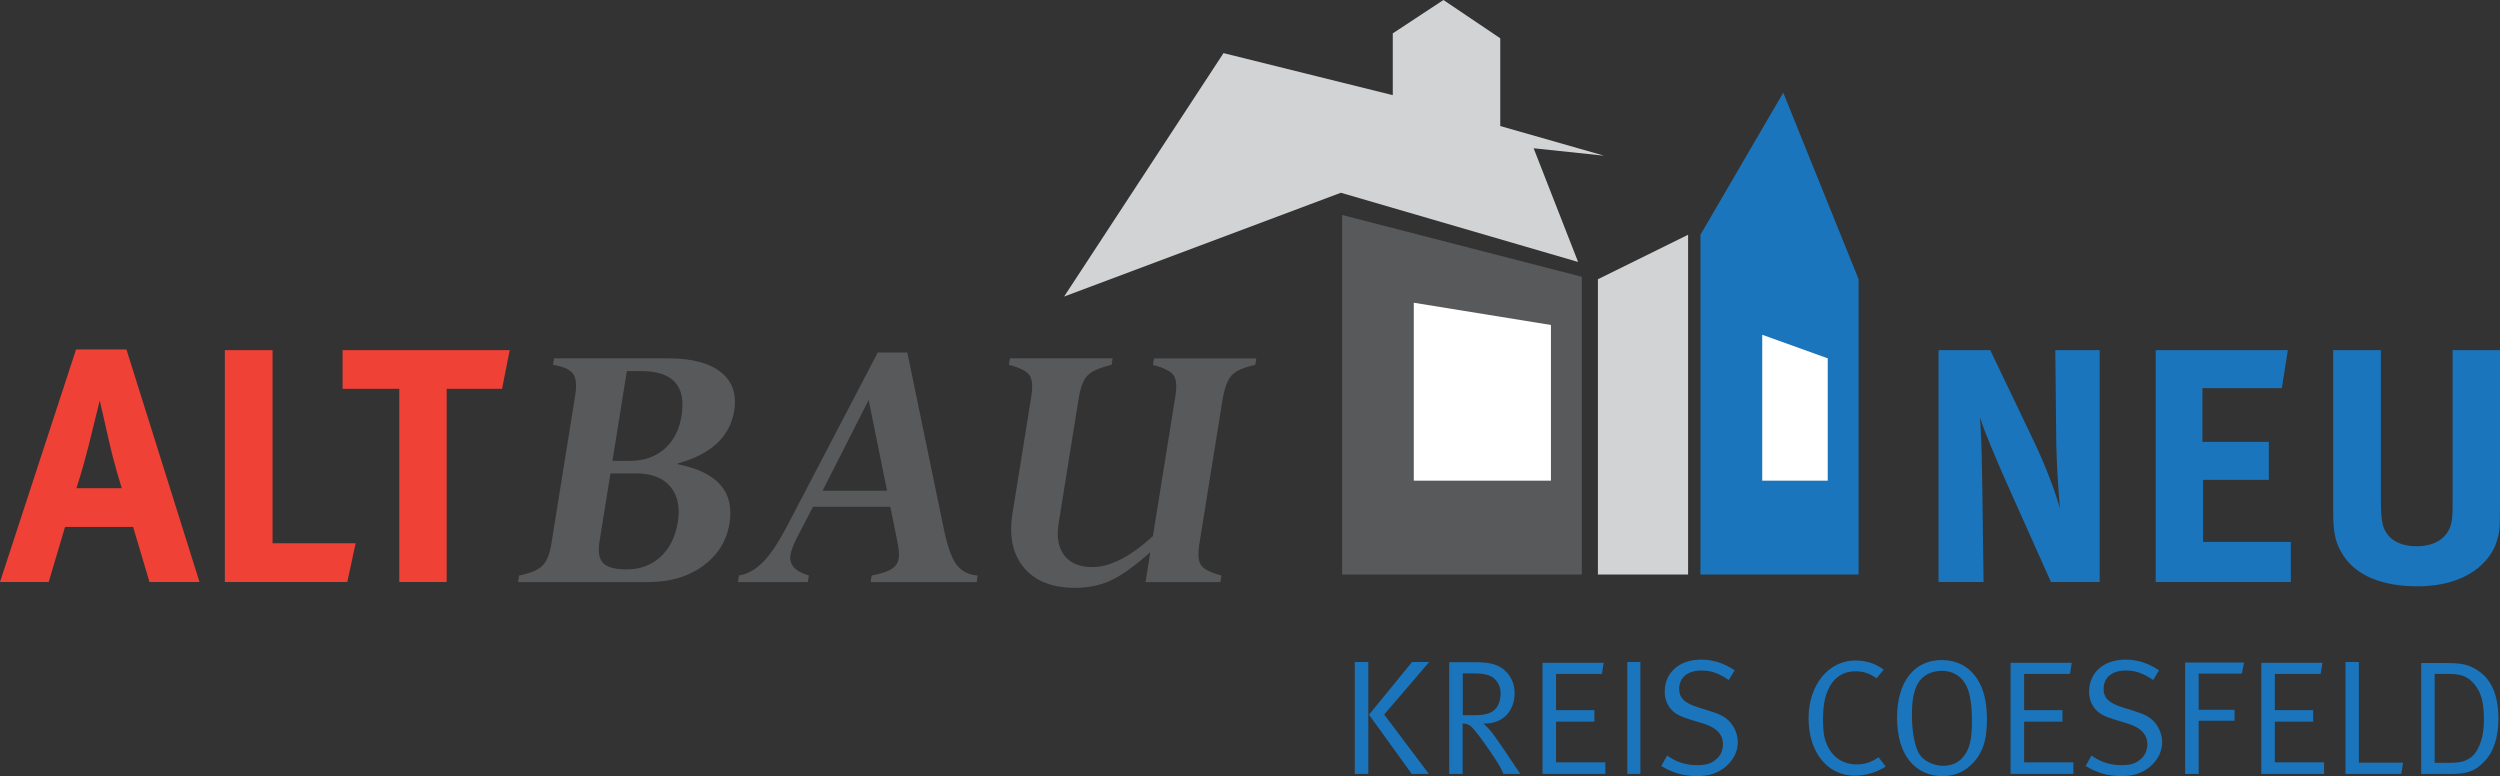 <?xml version="1.0" encoding="UTF-8"?>
<svg xmlns="http://www.w3.org/2000/svg" xmlns:xlink="http://www.w3.org/1999/xlink" version="1.1" id="Layer_1" x="0px" y="0px" viewBox="0 0 674.43 209.35" style="enable-background:new 0 0 674.43 209.35;" xml:space="preserve">
<rect x="0" y="0" width="674.43" height="209.35" fill="#333333" stroke="none"/>
<style type="text/css">
	.st0{fill:#D1D3D4;}
	.st1{fill:#58595B;}
	.st2{fill:#FFFFFF;}
	.st3{fill:#1B75BC;}
	.st4{fill:#EF4136;}
</style>
<polygon class="st0" points="287.07,80 330.07,14.33 375.73,25.67 375.73,9 389.4,0 404.73,10.33 404.73,34 432.73,42 413.73,40   425.73,70.67 361.73,52 "></polygon>
<polygon class="st1" points="362.07,58 362.07,155 426.73,155 426.73,74.67 "></polygon>
<polygon class="st2" points="381.4,81.67 418.4,87.67 418.4,129.67 381.4,129.67 "></polygon>
<polygon class="st0" points="431.07,75.33 455.4,63.33 455.4,155 431.07,155 "></polygon>
<polygon class="st3" points="458.73,155 458.73,63.33 481.07,25 501.4,75.33 501.4,155 "></polygon>
<polygon class="st2" points="475.4,90.31 493.07,96.67 493.07,129.67 475.4,129.67 "></polygon>
<g>
	<path class="st4" d="M34.11,94.27L53.82,157h-13.5l-4.41-14.85H17.55L13.14,157H0l20.52-62.73H34.11z M32.85,131.71   c0,0-2.07-6.57-3.42-12.6c-0.63-2.88-2.52-11.07-2.52-11.07s-1.8,7.38-2.97,12.06c-1.17,4.5-1.98,7.47-3.33,11.61H32.85z"></path>
	<path class="st4" d="M73.53,94.45v52.11h22.41L93.69,157H60.66V94.45H73.53z"></path>
	<path class="st4" d="M137.51,94.45l-2.07,10.44h-14.94V157h-12.78v-52.11h-15.3V94.45H137.51z"></path>
</g>
<g>
	<path class="st3" d="M536.91,94.45l11.97,25.02c3.15,6.66,5.58,13.23,6.84,17.73c-0.45-4.86-0.9-12.87-0.99-17.19l-0.27-25.56   h11.97V157h-13.14l-10.71-23.94c-3.51-7.83-7.29-16.65-8.46-20.52c0.45,5.13,0.54,12.51,0.63,17.73l0.36,26.73h-12.15V94.45H536.91   z"></path>
	<path class="st3" d="M617.19,94.45l-1.62,10.26h-21.42v14.49h17.91v10.26h-17.73v16.74H618V157h-36.45V94.45H617.19z"></path>
	<path class="st3" d="M642.3,94.45v41.13c0,3.87,0.36,6.12,1.08,7.47c1.44,2.79,4.41,4.32,8.55,4.32c5.49,0,9-2.7,9.54-7.29   c0.18-1.35,0.18-2.25,0.18-5.58V94.45h12.78v42.12c0,5.94-0.09,7.11-0.99,9.81c-1.62,4.95-7.74,11.79-21.24,11.79   c-9.54,0-16.56-2.88-20.07-8.37c-2.07-3.24-2.7-5.76-2.7-11.79V94.45H642.3z"></path>
</g>
<g>
	<path class="st1" d="M174.95,157.02h-35.18l0.28-1.76c3.14-0.64,5.26-1.55,6.38-2.75c1.11-1.19,1.88-3.1,2.3-5.72l6.44-40.1   c0.44-2.75,0.25-4.71-0.58-5.87c-0.83-1.16-2.63-1.96-5.4-2.39l0.28-1.76h30.79c6.3,0,11.02,1.23,14.17,3.7   c3.14,2.47,4.35,5.95,3.63,10.45c-1.12,6.98-6.21,11.72-15.25,14.21l-0.03,0.2c10.72,2.08,15.39,7.39,14.02,15.92   c-0.76,4.74-3.13,8.56-7.11,11.49C185.7,155.56,180.79,157.02,174.95,157.02z M171.6,127.71h-6.92l-2.97,18.49   c-0.43,2.69-0.09,4.59,1.03,5.72c1.12,1.13,3.21,1.69,6.26,1.69c3.67,0,6.74-1.13,9.2-3.4s4.01-5.4,4.66-9.39   c0.64-3.96-0.03-7.14-2-9.52C178.87,128.9,175.79,127.71,171.6,127.71z M169.11,100.1l-3.89,24.23h4.73c3.74,0,6.84-1.07,9.3-3.22   c2.46-2.15,4-5.14,4.61-8.97c1.29-8.03-2.36-12.04-10.94-12.04H169.11z"></path>
	<path class="st1" d="M234.86,157.02l0.28-1.76c2.47-0.47,4.26-1.05,5.36-1.74c1.1-0.69,1.75-1.65,1.95-2.9   c0.16-1.01,0.03-2.55-0.38-4.63l-1.89-9.27h-20.85l-4.17,8.01c-1.07,2.05-1.7,3.69-1.9,4.94c-0.43,2.66,1.23,4.52,4.96,5.59   l-0.28,1.76h-18.87l0.28-1.76c2.34-0.4,4.52-1.63,6.54-3.68c2.02-2.05,4.23-5.39,6.64-10.03l24.26-46.44h7.98l10,48.31   c0.94,4.3,2.05,7.3,3.34,8.99c1.29,1.7,3.18,2.65,5.65,2.85l-0.28,1.76H234.86z M221.9,132.39h17.4l-4.96-24.48L221.9,132.39z"></path>
	<path class="st1" d="M309.03,157.02l1.3-8.06c-4.17,3.7-7.69,6.22-10.56,7.58c-2.87,1.36-6.14,2.04-9.81,2.04   c-6.11,0-10.69-1.81-13.73-5.44c-3.04-3.63-4.07-8.5-3.09-14.61l5.08-31.63c0.44-2.72,0.26-4.63-0.52-5.72   c-0.78-1.09-2.63-2.01-5.53-2.75l0.28-1.76h27.7l-0.28,1.76c-3.07,0.71-5.19,1.62-6.37,2.75c-1.17,1.12-2,3.2-2.49,6.22   l-5.42,33.75c-0.59,3.69-0.08,6.59,1.53,8.69c1.61,2.1,4.13,3.15,7.54,3.15c4.81,0,10.27-2.79,16.36-8.36l6.06-37.73   c0.44-2.72,0.27-4.62-0.5-5.69c-0.77-1.07-2.62-2-5.55-2.77l0.28-1.76h27.6l-0.28,1.76c-2.91,0.6-4.97,1.49-6.19,2.64   c-1.22,1.16-2.11,3.5-2.68,7.03l-6.22,38.69c-0.44,2.72-0.27,4.62,0.49,5.69c0.76,1.08,2.58,2,5.46,2.77l-0.28,1.76H309.03z"></path>
</g>
<g>
	<path class="st3" d="M365.48,178.59h3.65v30.19h-3.65V178.59z M380.93,178.59h4.62l-12.14,14.17l12.06,16.02h-4.62l-11.53-15.97   L380.93,178.59z"></path>
	<path class="st3" d="M390.96,178.64H398c4.14,0,6.16,0.75,7.61,1.94c1.36,1.1,2.99,3.12,2.99,6.34c0,4.97-3.21,8.27-8.01,8.27   c-0.13,0-0.26,0-0.44,0c1.41,1.14,2.42,2.55,3.04,3.39s1.41,2.03,2.46,3.52c1.1,1.63,4.49,6.69,4.49,6.69h-4.53   c-0.71-1.58-1.01-2.16-2.33-4.18c-1.89-2.86-3.74-5.5-5.37-7.48c-1.19-1.5-1.85-1.89-3.34-1.94v13.6h-3.61V178.64z M394.61,181.67   v11.27h3.21c2.68,0,4.36-0.44,5.46-1.54c1.01-0.92,1.54-2.55,1.54-4.53s-1.23-3.92-2.95-4.58c-0.97-0.4-2.16-0.62-3.78-0.62H394.61   z"></path>
	<path class="st3" d="M416.13,178.81h16.5l-0.48,2.99h-12.37v9.77h10.34v3.12h-10.34v10.96h13.29v3.12h-16.94V178.81z"></path>
	<path class="st3" d="M439.01,178.59h3.52v30.19h-3.52V178.59z"></path>
	<path class="st3" d="M467.96,180.84l-1.58,2.6c-2.9-1.89-4.75-2.55-7.35-2.55c-3.79,0-6.03,1.89-6.03,4.97   c0,2.42,1.45,3.83,5.02,4.93l3.48,1.1c2.68,0.84,4.14,1.63,5.33,3.04c1.23,1.41,1.98,3.43,1.98,5.33c0,2.82-1.54,5.46-4.18,7.26   c-1.98,1.28-4,1.85-6.78,1.85c-3.61,0-6.69-0.88-9.68-2.73l1.58-2.82c2.51,1.8,5.06,2.6,8.1,2.6c2.29,0,3.52-0.35,4.8-1.32   c1.45-1.1,2.16-2.55,2.16-4.31c0-2.68-1.76-4.53-5.41-5.63l-3.04-0.92c-2.73-0.84-4.18-1.45-5.37-2.69   c-1.23-1.32-1.89-2.99-1.89-4.93c0-5.15,3.92-8.67,9.77-8.67C462.11,177.93,465.1,178.9,467.96,180.84z"></path>
	<path class="st3" d="M508.18,180.66l-1.94,2.33c-1.8-1.32-3.52-1.89-5.72-1.89c-3.48,0-5.99,1.8-7.44,5.19   c-0.88,2.02-1.28,4.45-1.28,8.01c0,2.9,0.26,4.62,0.97,6.38c1.54,3.78,4.66,5.54,8.1,5.54c2.24,0,3.96-0.57,5.9-1.94l1.94,2.51   c-2.42,1.58-5.41,2.46-8.4,2.46c-7.35,0-12.41-6.34-12.41-15.49c0-8.98,5.37-15.58,12.67-15.58   C503.47,178.2,506.11,179.08,508.18,180.66z"></path>
	<path class="st3" d="M523.79,178.07c5.24,0,8.05,2.77,9.5,4.93c1.89,2.82,2.73,6.34,2.73,11.18c0,5.81-1.32,9.46-4.4,12.28   c-2.24,2.03-4.53,2.91-7.66,2.91c-3.7,0-6.56-1.5-8.58-3.83c-2.38-2.73-3.61-6.82-3.61-11.97   C511.78,183.96,516.36,178.07,523.79,178.07z M523.79,180.97c-2.82,0-5.33,1.36-6.47,3.52c-1.06,1.98-1.54,4.58-1.54,8.32   c0,4.53,0.75,8.49,1.94,10.52c1.14,1.94,3.96,3.26,6.42,3.26s4.31-0.88,5.63-2.6c1.5-1.89,2.2-4.31,2.2-9.29   c0-4.44-0.44-7.48-1.45-9.59C529.47,182.86,527.27,180.97,523.79,180.97z"></path>
	<path class="st3" d="M542.4,178.81h16.5l-0.48,2.99h-12.37v9.77h10.34v3.12h-10.34v10.96h13.29v3.12H542.4V178.81z"></path>
	<path class="st3" d="M582.45,180.84l-1.58,2.6c-2.9-1.89-4.75-2.55-7.35-2.55c-3.79,0-6.03,1.89-6.03,4.97   c0,2.42,1.45,3.83,5.02,4.93l3.48,1.1c2.68,0.84,4.14,1.63,5.32,3.04c1.23,1.41,1.98,3.43,1.98,5.33c0,2.82-1.54,5.46-4.18,7.26   c-1.98,1.28-4,1.85-6.78,1.85c-3.61,0-6.69-0.88-9.68-2.73l1.58-2.82c2.51,1.8,5.06,2.6,8.1,2.6c2.29,0,3.52-0.35,4.8-1.32   c1.45-1.1,2.16-2.55,2.16-4.31c0-2.68-1.76-4.53-5.41-5.63l-3.04-0.92c-2.73-0.84-4.18-1.45-5.37-2.69   c-1.23-1.32-1.89-2.99-1.89-4.93c0-5.15,3.92-8.67,9.77-8.67C576.59,177.93,579.59,178.9,582.45,180.84z"></path>
	<path class="st3" d="M589.48,178.73h15.89l-0.57,2.99h-11.66v9.77h9.68v2.95h-9.68v14.35h-3.65V178.73z"></path>
	<path class="st3" d="M610.03,178.81h16.5l-0.48,2.99h-12.37v9.77h10.34v3.12h-10.34v10.96h13.29v3.12h-16.94V178.81z"></path>
	<path class="st3" d="M632.74,178.59h3.61v27.15h11.93l-0.48,3.04h-15.05V178.59z"></path>
	<path class="st3" d="M653.19,178.86h6.03c4.62,0,6.73,0.22,9.68,2.33c3.43,2.46,5.1,6.78,5.1,12.67c0,5.28-1.41,8.93-3.43,11.18   c-2.64,2.95-4.8,3.74-9.51,3.74h-7.88V178.86z M656.8,181.81v23.98h3.21c1.94,0,2.6-0.04,3.7-0.22c1.8-0.31,3.48-1.41,4.36-2.9   c1.41-2.29,2.02-5.19,2.02-8.36c0-4.53-0.57-7.35-2.6-9.77c-1.98-2.33-3.92-2.73-7.09-2.73H656.8z"></path>
</g>
</svg>
